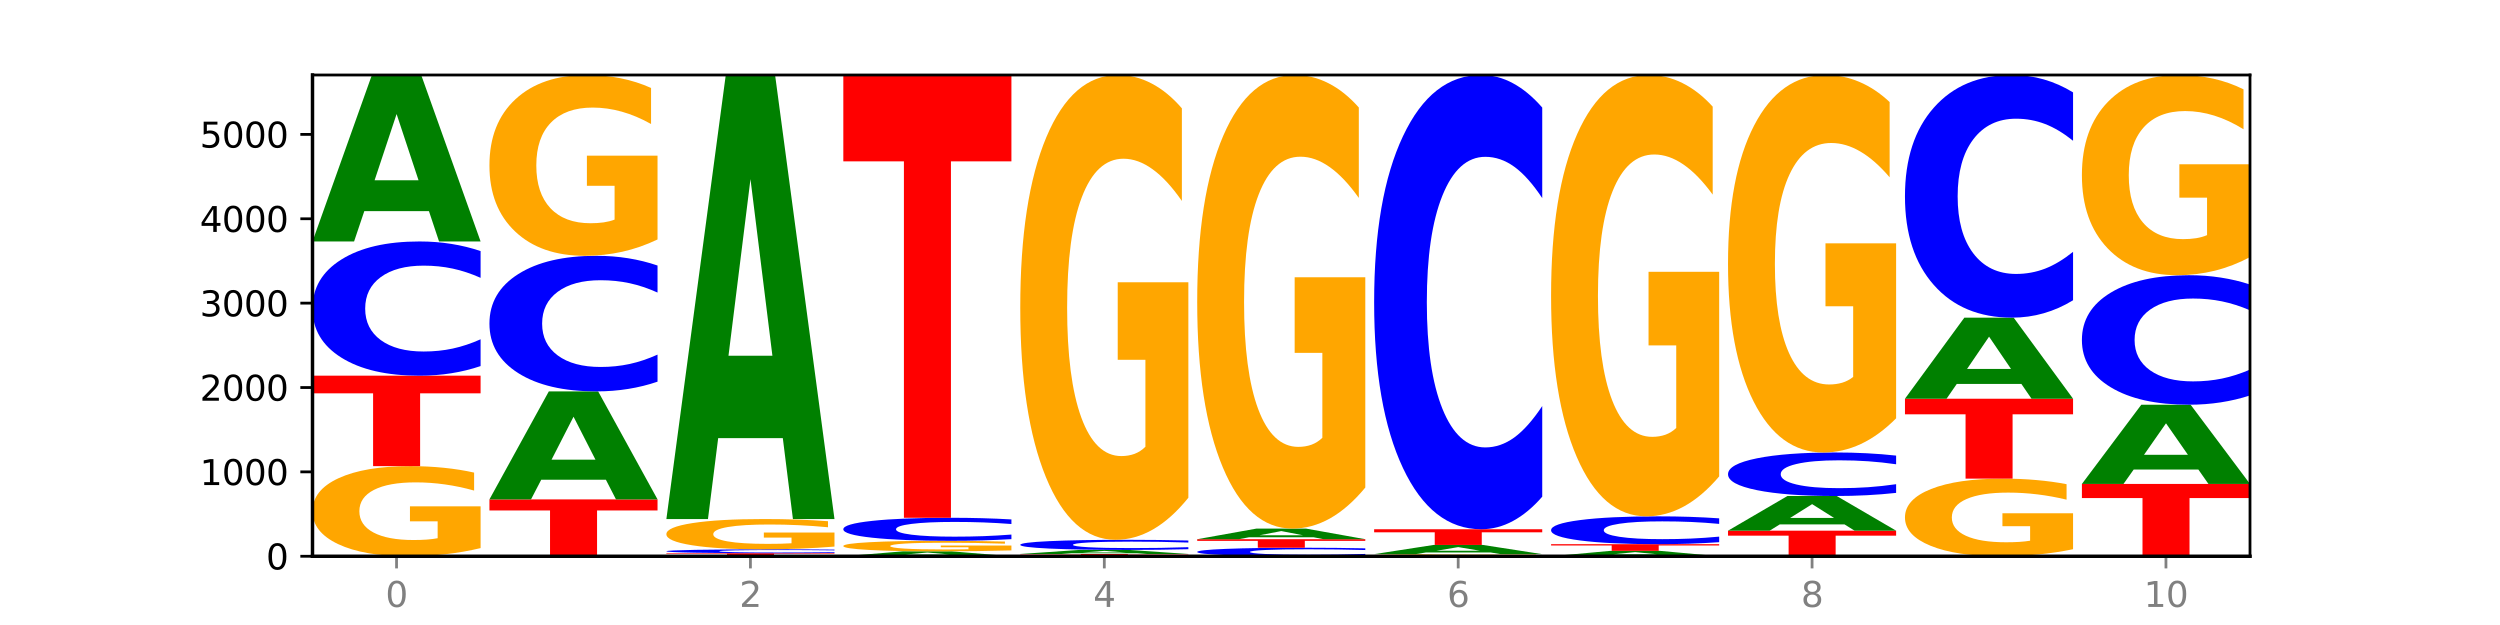 <?xml version="1.0" encoding="utf-8" standalone="no"?>
<!DOCTYPE svg PUBLIC "-//W3C//DTD SVG 1.1//EN"
  "http://www.w3.org/Graphics/SVG/1.1/DTD/svg11.dtd">
<svg xmlns:xlink="http://www.w3.org/1999/xlink" width="720pt" height="180pt" viewBox="0 0 720 180" xmlns="http://www.w3.org/2000/svg" version="1.1">
 <defs>
  <style type="text/css">*{stroke-linejoin: round; stroke-linecap: butt}</style>
 </defs>
 <g id="figure_1">
  <g id="patch_1">
   <path d="M 0 180 
L 720 180 
L 720 0 
L 0 0 
z
" style="fill: #ffffff"/>
  </g>
  <g id="axes_1">
   <g id="patch_2">
    <path d="M 90 160.2 
L 648 160.2 
L 648 21.6 
L 90 21.6 
z
" style="fill: #ffffff"/>
   </g>
   <g id="line2d_1">
    <path d="M 90 160.2 
L 648 160.2 
" clip-path="url(#pb541c1eb80)" style="fill: none; stroke: #000000; stroke-width: 0.5; stroke-linecap: square"/>
   </g>
   <g id="patch_3">
    <path d="M 138.411 157.852 
Q 133.529 159.026 128.277 159.616 
Q 123.026 160.2 117.428 160.2 
Q 104.777 160.2 97.389 156.705 
Q 90 153.21 90 147.233 
Q 90 141.186 97.519 137.717 
Q 105.048 134.249 118.144 134.249 
Q 123.189 134.249 127.811 134.721 
Q 132.444 135.187 136.545 136.109 
L 136.545 141.282 
Q 132.313 140.097 128.126 139.513 
Q 123.938 138.923 119.728 138.923 
Q 111.938 138.923 107.717 141.078 
Q 103.497 143.228 103.497 147.233 
Q 103.497 151.199 107.566 153.365 
Q 111.634 155.525 119.12 155.525 
Q 121.16 155.525 122.907 155.402 
Q 124.654 155.274 126.042 155.006 
L 126.042 150.149 
L 118.068 150.149 
L 118.068 145.823 
L 138.411 145.823 
L 138.411 157.852 
z
" clip-path="url(#pb541c1eb80)" style="fill: #ffa600"/>
   </g>
   <g id="patch_4">
    <path d="M 90 108.201 
L 138.411 108.201 
L 138.411 113.281 
L 120.994 113.281 
L 120.994 134.249 
L 107.45 134.249 
L 107.45 113.281 
L 90 113.281 
L 90 108.201 
z
" clip-path="url(#pb541c1eb80)" style="fill: #ff0000"/>
   </g>
   <g id="patch_5">
    <path d="M 138.411 105.43 
Q 134.361 106.803 129.983 107.498 
Q 125.604 108.201 120.835 108.201 
Q 106.613 108.201 98.306 102.994 
Q 90 97.787 90 88.883 
Q 90 79.947 98.306 74.748 
Q 106.613 69.541 120.835 69.541 
Q 125.604 69.541 129.983 70.244 
Q 134.361 70.939 138.411 72.312 
L 138.411 80.019 
Q 134.325 78.198 130.361 77.352 
Q 126.397 76.505 122.018 76.505 
Q 114.163 76.505 109.662 79.803 
Q 105.173 83.093 105.173 88.883 
Q 105.173 94.649 109.662 97.947 
Q 114.163 101.237 122.018 101.237 
Q 126.397 101.237 130.361 100.391 
Q 134.325 99.536 138.411 97.715 
L 138.411 105.43 
z
" clip-path="url(#pb541c1eb80)" style="fill: #0000ff"/>
   </g>
   <g id="patch_6">
    <path d="M 123.534 60.808 
L 104.916 60.808 
L 101.977 69.541 
L 90 69.541 
L 107.104 21.6 
L 121.307 21.6 
L 138.411 69.541 
L 126.444 69.541 
L 123.534 60.808 
z
M 107.886 51.91 
L 120.535 51.91 
L 114.22 32.84 
L 107.886 51.91 
z
" clip-path="url(#pb541c1eb80)" style="fill: #008000"/>
   </g>
   <g id="patch_7">
    <path d="M 140.959 143.823 
L 189.37 143.823 
L 189.37 147.017 
L 171.953 147.017 
L 171.953 160.2 
L 158.409 160.2 
L 158.409 147.017 
L 140.959 147.017 
L 140.959 143.823 
z
" clip-path="url(#pb541c1eb80)" style="fill: #ff0000"/>
   </g>
   <g id="patch_8">
    <path d="M 174.493 138.157 
L 155.875 138.157 
L 152.935 143.823 
L 140.959 143.823 
L 158.063 112.72 
L 172.266 112.72 
L 189.37 143.823 
L 177.403 143.823 
L 174.493 138.157 
z
M 158.845 132.384 
L 171.494 132.384 
L 165.179 120.013 
L 158.845 132.384 
z
" clip-path="url(#pb541c1eb80)" style="fill: #008000"/>
   </g>
   <g id="patch_9">
    <path d="M 189.37 109.921 
Q 185.32 111.309 180.942 112.01 
Q 176.563 112.72 171.794 112.72 
Q 157.572 112.72 149.265 107.461 
Q 140.959 102.202 140.959 93.208 
Q 140.959 84.182 149.265 78.931 
Q 157.572 73.672 171.794 73.672 
Q 176.563 73.672 180.942 74.382 
Q 185.32 75.084 189.37 76.471 
L 189.37 84.255 
Q 185.284 82.416 181.32 81.561 
Q 177.356 80.706 172.977 80.706 
Q 165.122 80.706 160.621 84.037 
Q 156.132 87.36 156.132 93.208 
Q 156.132 99.032 160.621 102.363 
Q 165.122 105.687 172.977 105.687 
Q 177.356 105.687 181.32 104.832 
Q 185.284 103.969 189.37 102.129 
L 189.37 109.921 
z
" clip-path="url(#pb541c1eb80)" style="fill: #0000ff"/>
   </g>
   <g id="patch_10">
    <path d="M 189.37 68.961 
Q 184.488 71.317 179.236 72.5 
Q 173.985 73.672 168.387 73.672 
Q 155.736 73.672 148.347 66.659 
Q 140.959 59.646 140.959 47.652 
Q 140.959 35.519 148.478 28.559 
Q 156.007 21.6 169.103 21.6 
Q 174.148 21.6 178.77 22.547 
Q 183.403 23.482 187.504 25.333 
L 187.504 35.713 
Q 183.272 33.335 179.084 32.163 
Q 174.896 30.98 170.687 30.98 
Q 162.897 30.98 158.676 35.304 
Q 154.456 39.617 154.456 47.652 
Q 154.456 55.612 158.524 59.958 
Q 162.593 64.293 170.079 64.293 
Q 172.119 64.293 173.866 64.045 
Q 175.613 63.787 177.001 63.249 
L 177.001 53.504 
L 169.027 53.504 
L 169.027 44.823 
L 189.37 44.823 
L 189.37 68.961 
z
" clip-path="url(#pb541c1eb80)" style="fill: #ffa600"/>
   </g>
   <g id="patch_11">
    <path d="M 191.918 159.325 
L 240.329 159.325 
L 240.329 159.496 
L 222.912 159.496 
L 222.912 160.2 
L 209.368 160.2 
L 209.368 159.496 
L 191.918 159.496 
L 191.918 159.325 
z
" clip-path="url(#pb541c1eb80)" style="fill: #ff0000"/>
   </g>
   <g id="patch_12">
    <path d="M 240.329 159.245 
Q 236.279 159.285 231.9 159.305 
Q 227.522 159.325 222.753 159.325 
Q 208.53 159.325 200.224 159.175 
Q 191.918 159.024 191.918 158.767 
Q 191.918 158.508 200.224 158.358 
Q 208.53 158.208 222.753 158.208 
Q 227.522 158.208 231.9 158.228 
Q 236.279 158.248 240.329 158.288 
L 240.329 158.51 
Q 236.243 158.458 232.279 158.433 
Q 228.314 158.409 223.936 158.409 
Q 216.081 158.409 211.58 158.504 
Q 207.091 158.599 207.091 158.767 
Q 207.091 158.933 211.58 159.029 
Q 216.081 159.124 223.936 159.124 
Q 228.314 159.124 232.279 159.099 
Q 236.243 159.075 240.329 159.022 
L 240.329 159.245 
z
" clip-path="url(#pb541c1eb80)" style="fill: #0000ff"/>
   </g>
   <g id="patch_13">
    <path d="M 240.329 157.418 
Q 235.446 157.813 230.195 158.011 
Q 224.944 158.208 219.346 158.208 
Q 206.695 158.208 199.306 157.033 
Q 191.918 155.858 191.918 153.849 
Q 191.918 151.816 199.437 150.65 
Q 206.966 149.484 220.062 149.484 
Q 225.107 149.484 229.729 149.643 
Q 234.361 149.8 238.463 150.11 
L 238.463 151.848 
Q 234.231 151.45 230.043 151.254 
Q 225.855 151.056 221.646 151.056 
Q 213.856 151.056 209.635 151.78 
Q 205.415 152.503 205.415 153.849 
Q 205.415 155.182 209.483 155.91 
Q 213.552 156.636 221.038 156.636 
Q 223.078 156.636 224.825 156.595 
Q 226.571 156.552 227.96 156.461 
L 227.96 154.829 
L 219.986 154.829 
L 219.986 153.375 
L 240.329 153.375 
L 240.329 157.418 
z
" clip-path="url(#pb541c1eb80)" style="fill: #ffa600"/>
   </g>
   <g id="patch_14">
    <path d="M 225.452 126.188 
L 206.834 126.188 
L 203.894 149.484 
L 191.918 149.484 
L 209.021 21.6 
L 223.225 21.6 
L 240.329 149.484 
L 228.362 149.484 
L 225.452 126.188 
z
M 209.803 102.453 
L 222.453 102.453 
L 216.138 51.584 
L 209.803 102.453 
z
" clip-path="url(#pb541c1eb80)" style="fill: #008000"/>
   </g>
   <g id="patch_15">
    <path d="M 276.411 159.943 
L 257.793 159.943 
L 254.853 160.2 
L 242.877 160.2 
L 259.98 158.791 
L 274.184 158.791 
L 291.288 160.2 
L 279.321 160.2 
L 276.411 159.943 
z
M 260.762 159.682 
L 273.412 159.682 
L 267.097 159.121 
L 260.762 159.682 
z
" clip-path="url(#pb541c1eb80)" style="fill: #008000"/>
   </g>
   <g id="patch_16">
    <path d="M 291.288 158.516 
Q 286.405 158.653 281.154 158.722 
Q 275.903 158.791 270.305 158.791 
Q 257.654 158.791 250.265 158.382 
Q 242.877 157.973 242.877 157.273 
Q 242.877 156.565 250.395 156.159 
Q 257.925 155.753 271.021 155.753 
Q 276.066 155.753 280.688 155.809 
Q 285.32 155.863 289.422 155.971 
L 289.422 156.577 
Q 285.19 156.438 281.002 156.369 
Q 276.814 156.3 272.605 156.3 
Q 264.815 156.3 260.594 156.553 
Q 256.374 156.804 256.374 157.273 
Q 256.374 157.737 260.442 157.991 
Q 264.511 158.244 271.997 158.244 
Q 274.037 158.244 275.784 158.229 
Q 277.53 158.214 278.919 158.183 
L 278.919 157.614 
L 270.945 157.614 
L 270.945 157.108 
L 291.288 157.108 
L 291.288 158.516 
z
" clip-path="url(#pb541c1eb80)" style="fill: #ffa600"/>
   </g>
   <g id="patch_17">
    <path d="M 291.288 155.278 
Q 287.238 155.514 282.859 155.633 
Q 278.481 155.753 273.711 155.753 
Q 259.489 155.753 251.183 154.86 
Q 242.877 153.966 242.877 152.439 
Q 242.877 150.905 251.183 150.013 
Q 259.489 149.12 273.711 149.12 
Q 278.481 149.12 282.859 149.24 
Q 287.238 149.36 291.288 149.595 
L 291.288 150.918 
Q 287.202 150.605 283.237 150.46 
Q 279.273 150.315 274.895 150.315 
Q 267.04 150.315 262.539 150.881 
Q 258.05 151.445 258.05 152.439 
Q 258.05 153.428 262.539 153.994 
Q 267.04 154.558 274.895 154.558 
Q 279.273 154.558 283.237 154.413 
Q 287.202 154.267 291.288 153.954 
L 291.288 155.278 
z
" clip-path="url(#pb541c1eb80)" style="fill: #0000ff"/>
   </g>
   <g id="patch_18">
    <path d="M 242.877 21.6 
L 291.288 21.6 
L 291.288 46.47 
L 273.871 46.47 
L 273.871 149.12 
L 260.327 149.12 
L 260.327 46.47 
L 242.877 46.47 
L 242.877 21.6 
z
" clip-path="url(#pb541c1eb80)" style="fill: #ff0000"/>
   </g>
   <g id="patch_19">
    <path d="M 293.836 159.544 
L 342.247 159.544 
L 342.247 159.672 
L 324.83 159.672 
L 324.83 160.2 
L 311.286 160.2 
L 311.286 159.672 
L 293.836 159.672 
L 293.836 159.544 
z
" clip-path="url(#pb541c1eb80)" style="fill: #ff0000"/>
   </g>
   <g id="patch_20">
    <path d="M 327.37 159.331 
L 308.752 159.331 
L 305.812 159.544 
L 293.836 159.544 
L 310.939 158.378 
L 325.143 158.378 
L 342.247 159.544 
L 330.28 159.544 
L 327.37 159.331 
z
M 311.721 159.115 
L 324.371 159.115 
L 318.056 158.651 
L 311.721 159.115 
z
" clip-path="url(#pb541c1eb80)" style="fill: #008000"/>
   </g>
   <g id="patch_21">
    <path d="M 342.247 158.169 
Q 338.197 158.272 333.818 158.325 
Q 329.439 158.378 324.67 158.378 
Q 310.448 158.378 302.142 157.985 
Q 293.836 157.592 293.836 156.921 
Q 293.836 156.247 302.142 155.854 
Q 310.448 155.462 324.67 155.462 
Q 329.439 155.462 333.818 155.515 
Q 338.197 155.567 342.247 155.671 
L 342.247 156.252 
Q 338.16 156.115 334.196 156.051 
Q 330.232 155.987 325.853 155.987 
Q 317.998 155.987 313.498 156.236 
Q 309.009 156.484 309.009 156.921 
Q 309.009 157.355 313.498 157.604 
Q 317.998 157.852 325.853 157.852 
Q 330.232 157.852 334.196 157.789 
Q 338.16 157.724 342.247 157.587 
L 342.247 158.169 
z
" clip-path="url(#pb541c1eb80)" style="fill: #0000ff"/>
   </g>
   <g id="patch_22">
    <path d="M 342.247 143.35 
Q 337.364 149.406 332.113 152.448 
Q 326.862 155.462 321.263 155.462 
Q 308.613 155.462 301.224 137.433 
Q 293.836 119.404 293.836 88.572 
Q 293.836 57.381 301.354 39.491 
Q 308.884 21.6 321.98 21.6 
Q 327.025 21.6 331.647 24.033 
Q 336.279 26.439 340.38 31.195 
L 340.38 57.879 
Q 336.149 51.768 331.961 48.754 
Q 327.773 45.712 323.564 45.712 
Q 315.774 45.712 311.553 56.828 
Q 307.333 67.917 307.333 88.572 
Q 307.333 109.035 311.401 120.206 
Q 315.47 131.349 322.956 131.349 
Q 324.996 131.349 326.742 130.713 
Q 328.489 130.05 329.878 128.667 
L 329.878 103.615 
L 321.904 103.615 
L 321.904 81.3 
L 342.247 81.3 
L 342.247 143.35 
z
" clip-path="url(#pb541c1eb80)" style="fill: #ffa600"/>
   </g>
   <g id="patch_23">
    <path d="M 393.205 160.024 
Q 389.156 160.111 384.777 160.155 
Q 380.398 160.2 375.629 160.2 
Q 361.407 160.2 353.101 159.869 
Q 344.795 159.539 344.795 158.974 
Q 344.795 158.406 353.101 158.076 
Q 361.407 157.746 375.629 157.746 
Q 380.398 157.746 384.777 157.79 
Q 389.156 157.835 393.205 157.922 
L 393.205 158.411 
Q 389.119 158.295 385.155 158.242 
Q 381.191 158.188 376.812 158.188 
Q 368.957 158.188 364.457 158.397 
Q 359.968 158.606 359.968 158.974 
Q 359.968 159.34 364.457 159.549 
Q 368.957 159.758 376.812 159.758 
Q 381.191 159.758 385.155 159.704 
Q 389.119 159.65 393.205 159.534 
L 393.205 160.024 
z
" clip-path="url(#pb541c1eb80)" style="fill: #0000ff"/>
   </g>
   <g id="patch_24">
    <path d="M 344.795 155.292 
L 393.205 155.292 
L 393.205 155.77 
L 375.789 155.77 
L 375.789 157.746 
L 362.245 157.746 
L 362.245 155.77 
L 344.795 155.77 
L 344.795 155.292 
z
" clip-path="url(#pb541c1eb80)" style="fill: #ff0000"/>
   </g>
   <g id="patch_25">
    <path d="M 378.329 154.734 
L 359.711 154.734 
L 356.771 155.292 
L 344.795 155.292 
L 361.898 152.23 
L 376.102 152.23 
L 393.205 155.292 
L 381.239 155.292 
L 378.329 154.734 
z
M 362.68 154.166 
L 375.33 154.166 
L 369.015 152.948 
L 362.68 154.166 
z
" clip-path="url(#pb541c1eb80)" style="fill: #008000"/>
   </g>
   <g id="patch_26">
    <path d="M 393.205 140.411 
Q 388.323 146.32 383.072 149.289 
Q 377.821 152.23 372.222 152.23 
Q 359.572 152.23 352.183 134.636 
Q 344.795 117.043 344.795 86.955 
Q 344.795 56.517 352.313 39.059 
Q 359.843 21.6 372.938 21.6 
Q 377.983 21.6 382.605 23.975 
Q 387.238 26.322 391.339 30.963 
L 391.339 57.003 
Q 387.108 51.04 382.92 48.098 
Q 378.732 45.13 374.522 45.13 
Q 366.732 45.13 362.512 55.978 
Q 358.291 66.798 358.291 86.955 
Q 358.291 106.924 362.36 117.825 
Q 366.429 128.7 373.915 128.7 
Q 375.955 128.7 377.701 128.079 
Q 379.448 127.432 380.837 126.082 
L 380.837 101.635 
L 372.862 101.635 
L 372.862 79.859 
L 393.205 79.859 
L 393.205 140.411 
z
" clip-path="url(#pb541c1eb80)" style="fill: #ffa600"/>
   </g>
   <g id="patch_27">
    <path d="M 444.164 160.145 
Q 439.282 160.173 434.031 160.186 
Q 428.78 160.2 423.181 160.2 
Q 410.531 160.2 403.142 160.118 
Q 395.753 160.036 395.753 159.896 
Q 395.753 159.755 403.272 159.674 
Q 410.802 159.593 423.897 159.593 
Q 428.942 159.593 433.564 159.604 
Q 438.197 159.614 442.298 159.636 
L 442.298 159.757 
Q 438.067 159.729 433.879 159.716 
Q 429.691 159.702 425.481 159.702 
Q 417.691 159.702 413.471 159.752 
Q 409.25 159.803 409.25 159.896 
Q 409.25 159.989 413.319 160.04 
Q 417.388 160.091 424.874 160.091 
Q 426.914 160.091 428.66 160.088 
Q 430.407 160.085 431.796 160.078 
L 431.796 159.965 
L 423.821 159.965 
L 423.821 159.863 
L 444.164 159.863 
L 444.164 160.145 
z
" clip-path="url(#pb541c1eb80)" style="fill: #ffa600"/>
   </g>
   <g id="patch_28">
    <path d="M 429.288 159.11 
L 410.67 159.11 
L 407.73 159.593 
L 395.753 159.593 
L 412.857 156.944 
L 427.061 156.944 
L 444.164 159.593 
L 432.198 159.593 
L 429.288 159.11 
z
M 413.639 158.618 
L 426.289 158.618 
L 419.974 157.565 
L 413.639 158.618 
z
" clip-path="url(#pb541c1eb80)" style="fill: #008000"/>
   </g>
   <g id="patch_29">
    <path d="M 395.753 152.424 
L 444.164 152.424 
L 444.164 153.306 
L 426.748 153.306 
L 426.748 156.944 
L 413.204 156.944 
L 413.204 153.306 
L 395.753 153.306 
L 395.753 152.424 
z
" clip-path="url(#pb541c1eb80)" style="fill: #ff0000"/>
   </g>
   <g id="patch_30">
    <path d="M 444.164 143.047 
Q 440.115 147.695 435.736 150.046 
Q 431.357 152.424 426.588 152.424 
Q 412.366 152.424 404.06 134.805 
Q 395.753 117.185 395.753 87.053 
Q 395.753 56.813 404.06 39.22 
Q 412.366 21.6 426.588 21.6 
Q 431.357 21.6 435.736 23.978 
Q 440.115 26.329 444.164 30.977 
L 444.164 57.056 
Q 440.078 50.894 436.114 48.03 
Q 432.15 45.165 427.771 45.165 
Q 419.916 45.165 415.415 56.326 
Q 410.927 67.46 410.927 87.053 
Q 410.927 106.564 415.415 117.725 
Q 419.916 128.859 427.771 128.859 
Q 432.15 128.859 436.114 125.995 
Q 440.078 123.103 444.164 116.942 
L 444.164 143.047 
z
" clip-path="url(#pb541c1eb80)" style="fill: #0000ff"/>
   </g>
   <g id="patch_31">
    <path d="M 480.247 159.917 
L 461.629 159.917 
L 458.689 160.2 
L 446.712 160.2 
L 463.816 158.645 
L 478.02 158.645 
L 495.123 160.2 
L 483.157 160.2 
L 480.247 159.917 
z
M 464.598 159.628 
L 477.248 159.628 
L 470.933 159.009 
L 464.598 159.628 
z
" clip-path="url(#pb541c1eb80)" style="fill: #008000"/>
   </g>
   <g id="patch_32">
    <path d="M 446.712 156.725 
L 495.123 156.725 
L 495.123 157.1 
L 477.707 157.1 
L 477.707 158.645 
L 464.163 158.645 
L 464.163 157.1 
L 446.712 157.1 
L 446.712 156.725 
z
" clip-path="url(#pb541c1eb80)" style="fill: #ff0000"/>
   </g>
   <g id="patch_33">
    <path d="M 495.123 156.151 
Q 491.074 156.435 486.695 156.58 
Q 482.316 156.725 477.547 156.725 
Q 463.325 156.725 455.019 155.645 
Q 446.712 154.565 446.712 152.718 
Q 446.712 150.865 455.019 149.787 
Q 463.325 148.707 477.547 148.707 
Q 482.316 148.707 486.695 148.852 
Q 491.074 148.997 495.123 149.281 
L 495.123 150.88 
Q 491.037 150.502 487.073 150.327 
Q 483.109 150.151 478.73 150.151 
Q 470.875 150.151 466.374 150.835 
Q 461.886 151.518 461.886 152.718 
Q 461.886 153.914 466.374 154.598 
Q 470.875 155.281 478.73 155.281 
Q 483.109 155.281 487.073 155.105 
Q 491.037 154.928 495.123 154.55 
L 495.123 156.151 
z
" clip-path="url(#pb541c1eb80)" style="fill: #0000ff"/>
   </g>
   <g id="patch_34">
    <path d="M 495.123 137.206 
Q 490.241 142.957 484.99 145.845 
Q 479.739 148.707 474.14 148.707 
Q 461.489 148.707 454.101 131.588 
Q 446.712 114.468 446.712 85.193 
Q 446.712 55.576 454.231 38.588 
Q 461.761 21.6 474.856 21.6 
Q 479.901 21.6 484.523 23.911 
Q 489.156 26.195 493.257 30.711 
L 493.257 56.048 
Q 489.026 50.246 484.838 47.384 
Q 480.65 44.495 476.44 44.495 
Q 468.65 44.495 464.43 55.051 
Q 460.209 65.579 460.209 85.193 
Q 460.209 104.622 464.278 115.23 
Q 468.346 125.811 475.833 125.811 
Q 477.872 125.811 479.619 125.207 
Q 481.366 124.577 482.755 123.264 
L 482.755 99.476 
L 474.78 99.476 
L 474.78 78.287 
L 495.123 78.287 
L 495.123 137.206 
z
" clip-path="url(#pb541c1eb80)" style="fill: #ffa600"/>
   </g>
   <g id="patch_35">
    <path d="M 497.671 152.837 
L 546.082 152.837 
L 546.082 154.273 
L 528.666 154.273 
L 528.666 160.2 
L 515.122 160.2 
L 515.122 154.273 
L 497.671 154.273 
L 497.671 152.837 
z
" clip-path="url(#pb541c1eb80)" style="fill: #ff0000"/>
   </g>
   <g id="patch_36">
    <path d="M 531.206 151.018 
L 512.587 151.018 
L 509.648 152.837 
L 497.671 152.837 
L 514.775 142.851 
L 528.979 142.851 
L 546.082 152.837 
L 534.116 152.837 
L 531.206 151.018 
z
M 515.557 149.165 
L 528.206 149.165 
L 521.892 145.192 
L 515.557 149.165 
z
" clip-path="url(#pb541c1eb80)" style="fill: #008000"/>
   </g>
   <g id="patch_37">
    <path d="M 546.082 141.952 
Q 542.033 142.397 537.654 142.623 
Q 533.275 142.851 528.506 142.851 
Q 514.284 142.851 505.978 141.162 
Q 497.671 139.473 497.671 136.586 
Q 497.671 133.687 505.978 132.001 
Q 514.284 130.313 528.506 130.313 
Q 533.275 130.313 537.654 130.54 
Q 542.033 130.766 546.082 131.211 
L 546.082 133.711 
Q 541.996 133.12 538.032 132.846 
Q 534.068 132.571 529.689 132.571 
Q 521.834 132.571 517.333 133.641 
Q 512.845 134.708 512.845 136.586 
Q 512.845 138.455 517.333 139.525 
Q 521.834 140.592 529.689 140.592 
Q 534.068 140.592 538.032 140.318 
Q 541.996 140.041 546.082 139.45 
L 546.082 141.952 
z
" clip-path="url(#pb541c1eb80)" style="fill: #0000ff"/>
   </g>
   <g id="patch_38">
    <path d="M 546.082 120.477 
Q 541.2 125.395 535.949 127.865 
Q 530.697 130.313 525.099 130.313 
Q 512.448 130.313 505.06 115.671 
Q 497.671 101.029 497.671 75.99 
Q 497.671 50.659 505.19 36.129 
Q 512.72 21.6 525.815 21.6 
Q 530.86 21.6 535.482 23.576 
Q 540.115 25.53 544.216 29.392 
L 544.216 51.063 
Q 539.985 46.1 535.797 43.652 
Q 531.609 41.182 527.399 41.182 
Q 519.609 41.182 515.389 50.21 
Q 511.168 59.215 511.168 75.99 
Q 511.168 92.608 515.237 101.68 
Q 519.305 110.73 526.792 110.73 
Q 528.831 110.73 530.578 110.214 
Q 532.325 109.675 533.714 108.552 
L 533.714 88.206 
L 525.739 88.206 
L 525.739 70.084 
L 546.082 70.084 
L 546.082 120.477 
z
" clip-path="url(#pb541c1eb80)" style="fill: #ffa600"/>
   </g>
   <g id="patch_39">
    <path d="M 597.041 158.177 
Q 592.159 159.189 586.908 159.697 
Q 581.656 160.2 576.058 160.2 
Q 563.407 160.2 556.019 157.189 
Q 548.63 154.178 548.63 149.03 
Q 548.63 143.821 556.149 140.833 
Q 563.679 137.845 576.774 137.845 
Q 581.819 137.845 586.441 138.252 
Q 591.074 138.653 595.175 139.448 
L 595.175 143.904 
Q 590.944 142.883 586.756 142.38 
Q 582.568 141.872 578.358 141.872 
Q 570.568 141.872 566.348 143.728 
Q 562.127 145.58 562.127 149.03 
Q 562.127 152.447 566.196 154.312 
Q 570.264 156.173 577.75 156.173 
Q 579.79 156.173 581.537 156.067 
Q 583.284 155.956 584.673 155.725 
L 584.673 151.542 
L 576.698 151.542 
L 576.698 147.815 
L 597.041 147.815 
L 597.041 158.177 
z
" clip-path="url(#pb541c1eb80)" style="fill: #ffa600"/>
   </g>
   <g id="patch_40">
    <path d="M 548.63 114.834 
L 597.041 114.834 
L 597.041 119.322 
L 579.624 119.322 
L 579.624 137.845 
L 566.081 137.845 
L 566.081 119.322 
L 548.63 119.322 
L 548.63 114.834 
z
" clip-path="url(#pb541c1eb80)" style="fill: #ff0000"/>
   </g>
   <g id="patch_41">
    <path d="M 582.164 110.58 
L 563.546 110.58 
L 560.607 114.834 
L 548.63 114.834 
L 565.734 91.483 
L 579.937 91.483 
L 597.041 114.834 
L 585.074 114.834 
L 582.164 110.58 
z
M 566.516 106.247 
L 579.165 106.247 
L 572.85 96.958 
L 566.516 106.247 
z
" clip-path="url(#pb541c1eb80)" style="fill: #008000"/>
   </g>
   <g id="patch_42">
    <path d="M 597.041 86.474 
Q 592.992 88.957 588.613 90.213 
Q 584.234 91.483 579.465 91.483 
Q 565.243 91.483 556.936 82.071 
Q 548.63 72.659 548.63 56.563 
Q 548.63 40.41 556.936 31.012 
Q 565.243 21.6 579.465 21.6 
Q 584.234 21.6 588.613 22.87 
Q 592.992 24.126 597.041 26.609 
L 597.041 40.54 
Q 592.955 37.248 588.991 35.718 
Q 585.027 34.188 580.648 34.188 
Q 572.793 34.188 568.292 40.15 
Q 563.804 46.097 563.804 56.563 
Q 563.804 66.986 568.292 72.948 
Q 572.793 78.895 580.648 78.895 
Q 585.027 78.895 588.991 77.365 
Q 592.955 75.82 597.041 72.529 
L 597.041 86.474 
z
" clip-path="url(#pb541c1eb80)" style="fill: #0000ff"/>
   </g>
   <g id="patch_43">
    <path d="M 599.589 139.376 
L 648 139.376 
L 648 143.437 
L 630.583 143.437 
L 630.583 160.2 
L 617.04 160.2 
L 617.04 143.437 
L 599.589 143.437 
L 599.589 139.376 
z
" clip-path="url(#pb541c1eb80)" style="fill: #ff0000"/>
   </g>
   <g id="patch_44">
    <path d="M 633.123 135.22 
L 614.505 135.22 
L 611.566 139.376 
L 599.589 139.376 
L 616.693 116.559 
L 630.896 116.559 
L 648 139.376 
L 636.033 139.376 
L 633.123 135.22 
z
M 617.475 130.985 
L 630.124 130.985 
L 623.809 121.909 
L 617.475 130.985 
z
" clip-path="url(#pb541c1eb80)" style="fill: #008000"/>
   </g>
   <g id="patch_45">
    <path d="M 648 113.886 
Q 643.951 115.211 639.572 115.881 
Q 635.193 116.559 630.424 116.559 
Q 616.202 116.559 607.895 111.536 
Q 599.589 106.513 599.589 97.922 
Q 599.589 89.3 607.895 84.284 
Q 616.202 79.261 630.424 79.261 
Q 635.193 79.261 639.572 79.939 
Q 643.951 80.609 648 81.934 
L 648 89.37 
Q 643.914 87.613 639.95 86.796 
Q 635.986 85.979 631.607 85.979 
Q 623.752 85.979 619.251 89.161 
Q 614.762 92.336 614.762 97.922 
Q 614.762 103.485 619.251 106.667 
Q 623.752 109.841 631.607 109.841 
Q 635.986 109.841 639.95 109.024 
Q 643.914 108.2 648 106.443 
L 648 113.886 
z
" clip-path="url(#pb541c1eb80)" style="fill: #0000ff"/>
   </g>
   <g id="patch_46">
    <path d="M 648 74.044 
Q 643.118 76.652 637.866 77.963 
Q 632.615 79.261 627.017 79.261 
Q 614.366 79.261 606.978 71.495 
Q 599.589 63.729 599.589 50.448 
Q 599.589 37.013 607.108 29.306 
Q 614.637 21.6 627.733 21.6 
Q 632.778 21.6 637.4 22.648 
Q 642.033 23.684 646.134 25.733 
L 646.134 37.227 
Q 641.903 34.595 637.715 33.297 
Q 633.527 31.986 629.317 31.986 
Q 621.527 31.986 617.306 36.775 
Q 613.086 41.551 613.086 50.448 
Q 613.086 59.262 617.155 64.074 
Q 621.223 68.875 628.709 68.875 
Q 630.749 68.875 632.496 68.601 
Q 634.243 68.315 635.631 67.719 
L 635.631 56.928 
L 627.657 56.928 
L 627.657 47.316 
L 648 47.316 
L 648 74.044 
z
" clip-path="url(#pb541c1eb80)" style="fill: #ffa600"/>
   </g>
   <g id="matplotlib.axis_1">
    <g id="xtick_1">
     <g id="line2d_2">
      <defs>
       <path id="m67cd5ce2c8" d="M 0 0 
L 0 3.5 
" style="stroke: #808080; stroke-width: 0.8"/>
      </defs>
      <g>
       <use xlink:href="#m67cd5ce2c8" x="114.205" y="160.2" style="fill: #808080; stroke: #808080; stroke-width: 0.8"/>
      </g>
     </g>
     <g id="text_1">
      <!-- 0 -->
      <g style="fill: #808080" transform="translate(111.024 174.798) scale(0.1 -0.1)">
       <defs>
        <path id="DejaVuSans-30" d="M 2034 4250 
Q 1547 4250 1301 3770 
Q 1056 3291 1056 2328 
Q 1056 1369 1301 889 
Q 1547 409 2034 409 
Q 2525 409 2770 889 
Q 3016 1369 3016 2328 
Q 3016 3291 2770 3770 
Q 2525 4250 2034 4250 
z
M 2034 4750 
Q 2819 4750 3233 4129 
Q 3647 3509 3647 2328 
Q 3647 1150 3233 529 
Q 2819 -91 2034 -91 
Q 1250 -91 836 529 
Q 422 1150 422 2328 
Q 422 3509 836 4129 
Q 1250 4750 2034 4750 
z
" transform="scale(0.016)"/>
       </defs>
       <use xlink:href="#DejaVuSans-30"/>
      </g>
     </g>
    </g>
    <g id="xtick_2">
     <g id="line2d_3">
      <g>
       <use xlink:href="#m67cd5ce2c8" x="216.123" y="160.2" style="fill: #808080; stroke: #808080; stroke-width: 0.8"/>
      </g>
     </g>
     <g id="text_2">
      <!-- 2 -->
      <g style="fill: #808080" transform="translate(212.942 174.798) scale(0.1 -0.1)">
       <defs>
        <path id="DejaVuSans-32" d="M 1228 531 
L 3431 531 
L 3431 0 
L 469 0 
L 469 531 
Q 828 903 1448 1529 
Q 2069 2156 2228 2338 
Q 2531 2678 2651 2914 
Q 2772 3150 2772 3378 
Q 2772 3750 2511 3984 
Q 2250 4219 1831 4219 
Q 1534 4219 1204 4116 
Q 875 4013 500 3803 
L 500 4441 
Q 881 4594 1212 4672 
Q 1544 4750 1819 4750 
Q 2544 4750 2975 4387 
Q 3406 4025 3406 3419 
Q 3406 3131 3298 2873 
Q 3191 2616 2906 2266 
Q 2828 2175 2409 1742 
Q 1991 1309 1228 531 
z
" transform="scale(0.016)"/>
       </defs>
       <use xlink:href="#DejaVuSans-32"/>
      </g>
     </g>
    </g>
    <g id="xtick_3">
     <g id="line2d_4">
      <g>
       <use xlink:href="#m67cd5ce2c8" x="318.041" y="160.2" style="fill: #808080; stroke: #808080; stroke-width: 0.8"/>
      </g>
     </g>
     <g id="text_3">
      <!-- 4 -->
      <g style="fill: #808080" transform="translate(314.86 174.798) scale(0.1 -0.1)">
       <defs>
        <path id="DejaVuSans-34" d="M 2419 4116 
L 825 1625 
L 2419 1625 
L 2419 4116 
z
M 2253 4666 
L 3047 4666 
L 3047 1625 
L 3713 1625 
L 3713 1100 
L 3047 1100 
L 3047 0 
L 2419 0 
L 2419 1100 
L 313 1100 
L 313 1709 
L 2253 4666 
z
" transform="scale(0.016)"/>
       </defs>
       <use xlink:href="#DejaVuSans-34"/>
      </g>
     </g>
    </g>
    <g id="xtick_4">
     <g id="line2d_5">
      <g>
       <use xlink:href="#m67cd5ce2c8" x="419.959" y="160.2" style="fill: #808080; stroke: #808080; stroke-width: 0.8"/>
      </g>
     </g>
     <g id="text_4">
      <!-- 6 -->
      <g style="fill: #808080" transform="translate(416.778 174.798) scale(0.1 -0.1)">
       <defs>
        <path id="DejaVuSans-36" d="M 2113 2584 
Q 1688 2584 1439 2293 
Q 1191 2003 1191 1497 
Q 1191 994 1439 701 
Q 1688 409 2113 409 
Q 2538 409 2786 701 
Q 3034 994 3034 1497 
Q 3034 2003 2786 2293 
Q 2538 2584 2113 2584 
z
M 3366 4563 
L 3366 3988 
Q 3128 4100 2886 4159 
Q 2644 4219 2406 4219 
Q 1781 4219 1451 3797 
Q 1122 3375 1075 2522 
Q 1259 2794 1537 2939 
Q 1816 3084 2150 3084 
Q 2853 3084 3261 2657 
Q 3669 2231 3669 1497 
Q 3669 778 3244 343 
Q 2819 -91 2113 -91 
Q 1303 -91 875 529 
Q 447 1150 447 2328 
Q 447 3434 972 4092 
Q 1497 4750 2381 4750 
Q 2619 4750 2861 4703 
Q 3103 4656 3366 4563 
z
" transform="scale(0.016)"/>
       </defs>
       <use xlink:href="#DejaVuSans-36"/>
      </g>
     </g>
    </g>
    <g id="xtick_5">
     <g id="line2d_6">
      <g>
       <use xlink:href="#m67cd5ce2c8" x="521.877" y="160.2" style="fill: #808080; stroke: #808080; stroke-width: 0.8"/>
      </g>
     </g>
     <g id="text_5">
      <!-- 8 -->
      <g style="fill: #808080" transform="translate(518.695 174.798) scale(0.1 -0.1)">
       <defs>
        <path id="DejaVuSans-38" d="M 2034 2216 
Q 1584 2216 1326 1975 
Q 1069 1734 1069 1313 
Q 1069 891 1326 650 
Q 1584 409 2034 409 
Q 2484 409 2743 651 
Q 3003 894 3003 1313 
Q 3003 1734 2745 1975 
Q 2488 2216 2034 2216 
z
M 1403 2484 
Q 997 2584 770 2862 
Q 544 3141 544 3541 
Q 544 4100 942 4425 
Q 1341 4750 2034 4750 
Q 2731 4750 3128 4425 
Q 3525 4100 3525 3541 
Q 3525 3141 3298 2862 
Q 3072 2584 2669 2484 
Q 3125 2378 3379 2068 
Q 3634 1759 3634 1313 
Q 3634 634 3220 271 
Q 2806 -91 2034 -91 
Q 1263 -91 848 271 
Q 434 634 434 1313 
Q 434 1759 690 2068 
Q 947 2378 1403 2484 
z
M 1172 3481 
Q 1172 3119 1398 2916 
Q 1625 2713 2034 2713 
Q 2441 2713 2670 2916 
Q 2900 3119 2900 3481 
Q 2900 3844 2670 4047 
Q 2441 4250 2034 4250 
Q 1625 4250 1398 4047 
Q 1172 3844 1172 3481 
z
" transform="scale(0.016)"/>
       </defs>
       <use xlink:href="#DejaVuSans-38"/>
      </g>
     </g>
    </g>
    <g id="xtick_6">
     <g id="line2d_7">
      <g>
       <use xlink:href="#m67cd5ce2c8" x="623.795" y="160.2" style="fill: #808080; stroke: #808080; stroke-width: 0.8"/>
      </g>
     </g>
     <g id="text_6">
      <!-- 10 -->
      <g style="fill: #808080" transform="translate(617.432 174.798) scale(0.1 -0.1)">
       <defs>
        <path id="DejaVuSans-31" d="M 794 531 
L 1825 531 
L 1825 4091 
L 703 3866 
L 703 4441 
L 1819 4666 
L 2450 4666 
L 2450 531 
L 3481 531 
L 3481 0 
L 794 0 
L 794 531 
z
" transform="scale(0.016)"/>
       </defs>
       <use xlink:href="#DejaVuSans-31"/>
       <use xlink:href="#DejaVuSans-30" x="63.623"/>
      </g>
     </g>
    </g>
   </g>
   <g id="matplotlib.axis_2">
    <g id="ytick_1">
     <g id="line2d_8">
      <defs>
       <path id="m639405155b" d="M 0 0 
L -3.5 0 
" style="stroke: #000000; stroke-width: 0.8"/>
      </defs>
      <g>
       <use xlink:href="#m639405155b" x="90" y="160.2" style="stroke: #000000; stroke-width: 0.8"/>
      </g>
     </g>
     <g id="text_7">
      <!-- 0 -->
      <g transform="translate(76.638 163.999) scale(0.1 -0.1)">
       <use xlink:href="#DejaVuSans-30"/>
      </g>
     </g>
    </g>
    <g id="ytick_2">
     <g id="line2d_9">
      <g>
       <use xlink:href="#m639405155b" x="90" y="135.901" style="stroke: #000000; stroke-width: 0.8"/>
      </g>
     </g>
     <g id="text_8">
      <!-- 1000 -->
      <g transform="translate(57.55 139.7) scale(0.1 -0.1)">
       <use xlink:href="#DejaVuSans-31"/>
       <use xlink:href="#DejaVuSans-30" x="63.623"/>
       <use xlink:href="#DejaVuSans-30" x="127.246"/>
       <use xlink:href="#DejaVuSans-30" x="190.869"/>
      </g>
     </g>
    </g>
    <g id="ytick_3">
     <g id="line2d_10">
      <g>
       <use xlink:href="#m639405155b" x="90" y="111.603" style="stroke: #000000; stroke-width: 0.8"/>
      </g>
     </g>
     <g id="text_9">
      <!-- 2000 -->
      <g transform="translate(57.55 115.402) scale(0.1 -0.1)">
       <use xlink:href="#DejaVuSans-32"/>
       <use xlink:href="#DejaVuSans-30" x="63.623"/>
       <use xlink:href="#DejaVuSans-30" x="127.246"/>
       <use xlink:href="#DejaVuSans-30" x="190.869"/>
      </g>
     </g>
    </g>
    <g id="ytick_4">
     <g id="line2d_11">
      <g>
       <use xlink:href="#m639405155b" x="90" y="87.304" style="stroke: #000000; stroke-width: 0.8"/>
      </g>
     </g>
     <g id="text_10">
      <!-- 3000 -->
      <g transform="translate(57.55 91.103) scale(0.1 -0.1)">
       <defs>
        <path id="DejaVuSans-33" d="M 2597 2516 
Q 3050 2419 3304 2112 
Q 3559 1806 3559 1356 
Q 3559 666 3084 287 
Q 2609 -91 1734 -91 
Q 1441 -91 1130 -33 
Q 819 25 488 141 
L 488 750 
Q 750 597 1062 519 
Q 1375 441 1716 441 
Q 2309 441 2620 675 
Q 2931 909 2931 1356 
Q 2931 1769 2642 2001 
Q 2353 2234 1838 2234 
L 1294 2234 
L 1294 2753 
L 1863 2753 
Q 2328 2753 2575 2939 
Q 2822 3125 2822 3475 
Q 2822 3834 2567 4026 
Q 2313 4219 1838 4219 
Q 1578 4219 1281 4162 
Q 984 4106 628 3988 
L 628 4550 
Q 988 4650 1302 4700 
Q 1616 4750 1894 4750 
Q 2613 4750 3031 4423 
Q 3450 4097 3450 3541 
Q 3450 3153 3228 2886 
Q 3006 2619 2597 2516 
z
" transform="scale(0.016)"/>
       </defs>
       <use xlink:href="#DejaVuSans-33"/>
       <use xlink:href="#DejaVuSans-30" x="63.623"/>
       <use xlink:href="#DejaVuSans-30" x="127.246"/>
       <use xlink:href="#DejaVuSans-30" x="190.869"/>
      </g>
     </g>
    </g>
    <g id="ytick_5">
     <g id="line2d_12">
      <g>
       <use xlink:href="#m639405155b" x="90" y="63.005" style="stroke: #000000; stroke-width: 0.8"/>
      </g>
     </g>
     <g id="text_11">
      <!-- 4000 -->
      <g transform="translate(57.55 66.804) scale(0.1 -0.1)">
       <use xlink:href="#DejaVuSans-34"/>
       <use xlink:href="#DejaVuSans-30" x="63.623"/>
       <use xlink:href="#DejaVuSans-30" x="127.246"/>
       <use xlink:href="#DejaVuSans-30" x="190.869"/>
      </g>
     </g>
    </g>
    <g id="ytick_6">
     <g id="line2d_13">
      <g>
       <use xlink:href="#m639405155b" x="90" y="38.706" style="stroke: #000000; stroke-width: 0.8"/>
      </g>
     </g>
     <g id="text_12">
      <!-- 5000 -->
      <g transform="translate(57.55 42.506) scale(0.1 -0.1)">
       <defs>
        <path id="DejaVuSans-35" d="M 691 4666 
L 3169 4666 
L 3169 4134 
L 1269 4134 
L 1269 2991 
Q 1406 3038 1543 3061 
Q 1681 3084 1819 3084 
Q 2600 3084 3056 2656 
Q 3513 2228 3513 1497 
Q 3513 744 3044 326 
Q 2575 -91 1722 -91 
Q 1428 -91 1123 -41 
Q 819 9 494 109 
L 494 744 
Q 775 591 1075 516 
Q 1375 441 1709 441 
Q 2250 441 2565 725 
Q 2881 1009 2881 1497 
Q 2881 1984 2565 2268 
Q 2250 2553 1709 2553 
Q 1456 2553 1204 2497 
Q 953 2441 691 2322 
L 691 4666 
z
" transform="scale(0.016)"/>
       </defs>
       <use xlink:href="#DejaVuSans-35"/>
       <use xlink:href="#DejaVuSans-30" x="63.623"/>
       <use xlink:href="#DejaVuSans-30" x="127.246"/>
       <use xlink:href="#DejaVuSans-30" x="190.869"/>
      </g>
     </g>
    </g>
   </g>
   <g id="patch_47">
    <path d="M 90 160.2 
L 90 21.6 
" style="fill: none; stroke: #000000; stroke-linejoin: miter; stroke-linecap: square"/>
   </g>
   <g id="patch_48">
    <path d="M 648 160.2 
L 648 21.6 
" style="fill: none; stroke: #000000; stroke-width: 0.8; stroke-linejoin: miter; stroke-linecap: square"/>
   </g>
   <g id="patch_49">
    <path d="M 90 160.2 
L 648 160.2 
" style="fill: none; stroke: #000000; stroke-linejoin: miter; stroke-linecap: square"/>
   </g>
   <g id="patch_50">
    <path d="M 90 21.6 
L 648 21.6 
" style="fill: none; stroke: #000000; stroke-width: 0.8; stroke-linejoin: miter; stroke-linecap: square"/>
   </g>
  </g>
 </g>
 <defs>
  <clipPath id="pb541c1eb80">
   <rect x="90" y="21.6" width="558" height="138.6"/>
  </clipPath>
 </defs>
</svg>

